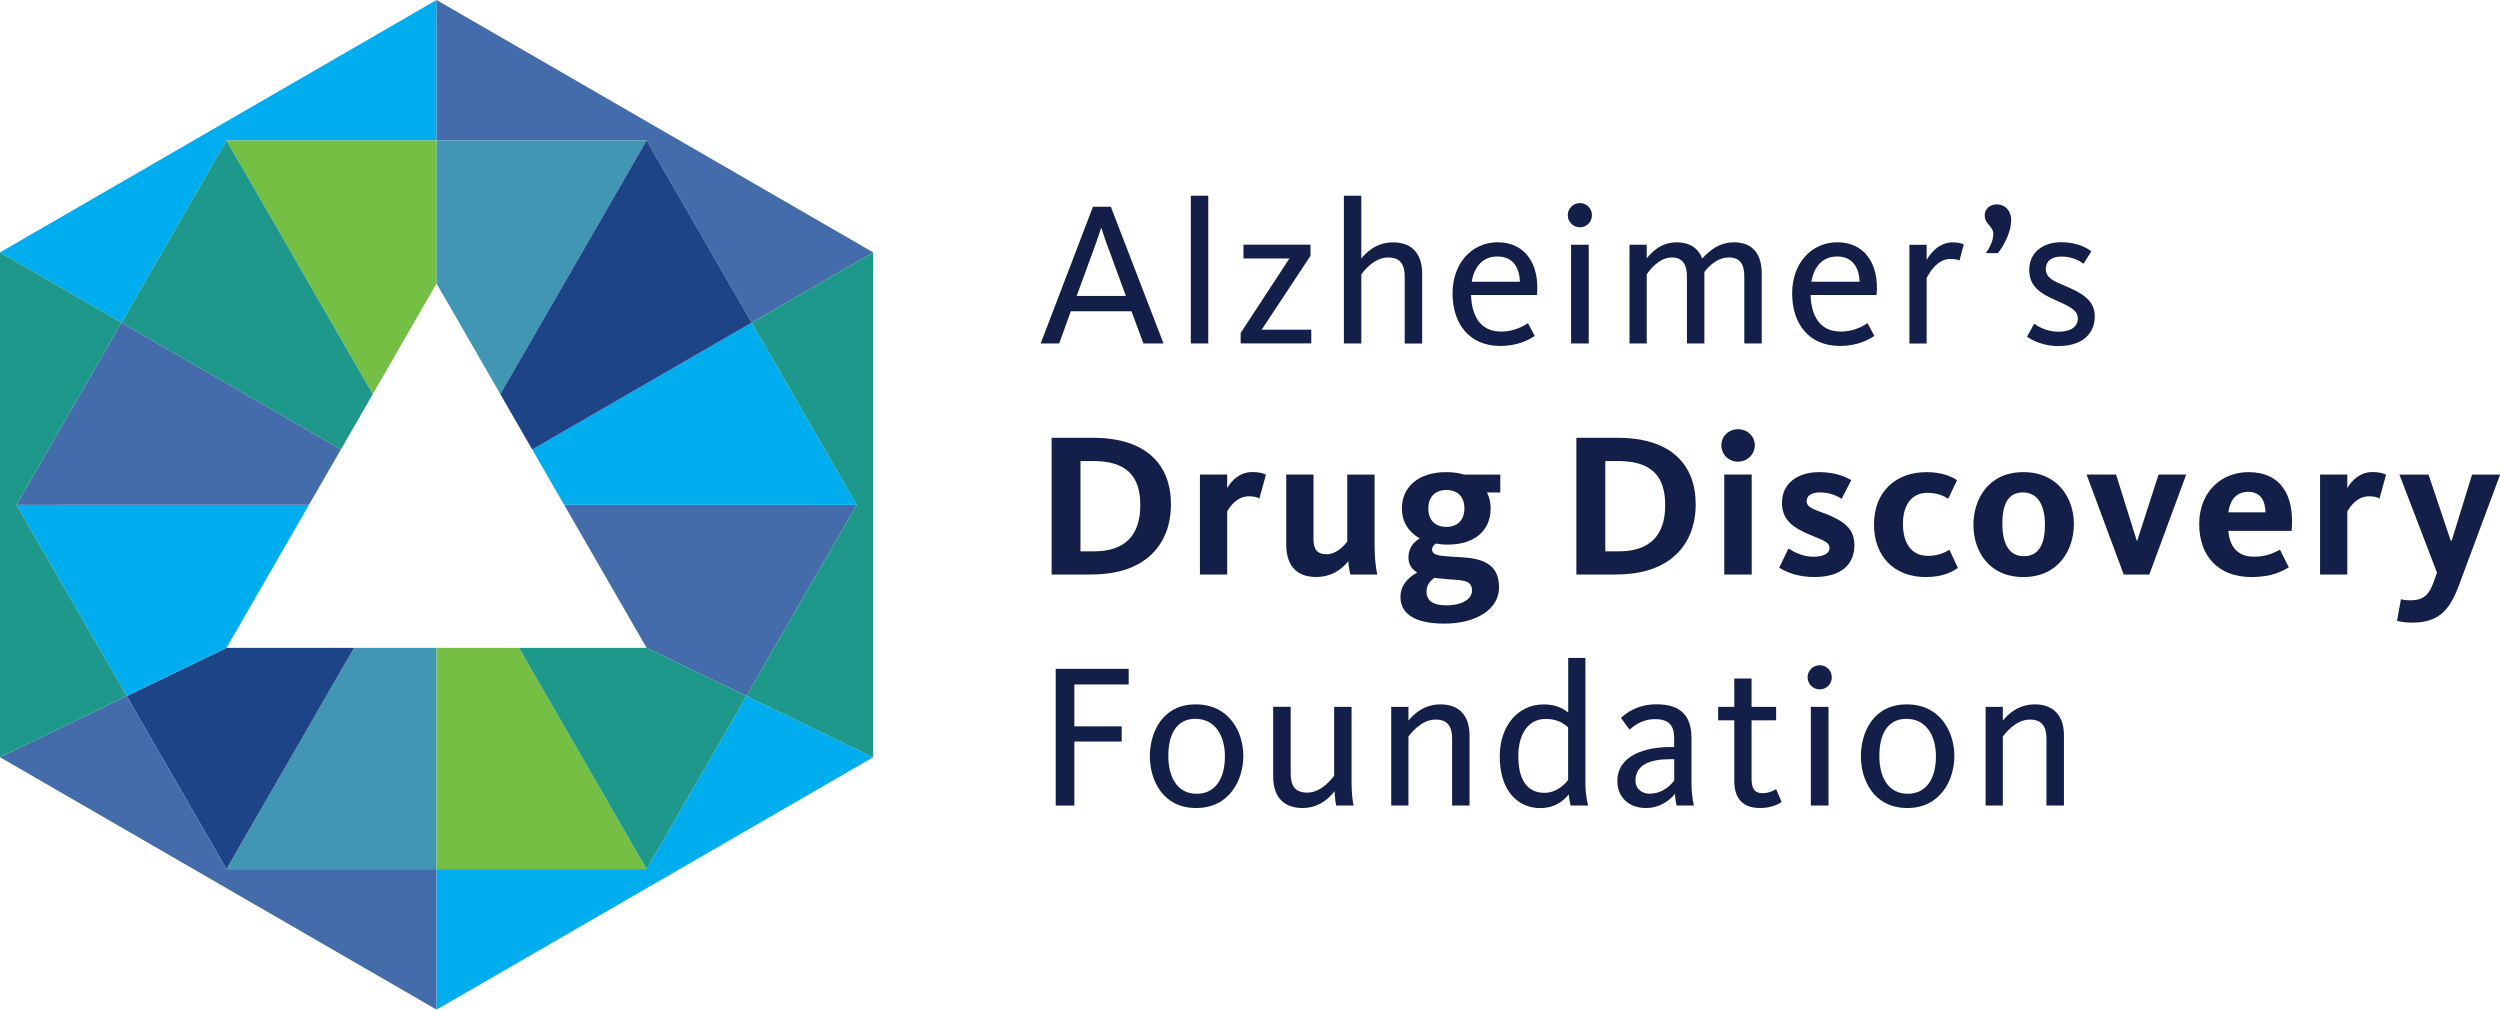 <svg width="416" height="168" viewBox="0 0 416 168" fill="none" xmlns="http://www.w3.org/2000/svg">
<g clip-path="url(#clip0_14584_3449)">
<path d="M37.701 23.373H72.642V0L0 41.997L20.218 53.696L37.701 23.373Z" fill="#00ADEF"/>
<path d="M72.643 0V23.373H107.596V23.385L125.078 53.696L145.297 41.997L72.643 0Z" fill="#446CAA"/>
<path d="M93.882 84.006H93.87V83.994L104.484 102.406L107.596 107.803L123.845 115.645L124.209 115.821V115.809L125.078 114.304L142.549 84.006L93.87 83.994L93.882 84.006Z" fill="#446CAA"/>
<path d="M72.631 107.803H58.917L37.689 144.615L37.701 144.627H72.631H72.642V107.803H72.631Z" fill="#4196B4"/>
<path d="M58.905 107.803H37.689L21.087 115.821V115.809V115.821L21.193 116.021L37.689 144.615L58.917 107.803H58.905Z" fill="#1E4488"/>
<path d="M72.643 107.803V144.627H107.596L86.356 107.803H72.643Z" fill="#74BF44"/>
<path d="M62.028 65.582L72.642 47.17V23.373H37.701L62.028 65.582Z" fill="#74BF44"/>
<path d="M72.643 23.373V47.17L83.257 65.582V65.594L107.596 23.373H72.643Z" fill="#4196B4"/>
<path d="M20.218 53.696L31.208 60.056L56.721 74.8L62.028 65.582L37.701 23.373L20.218 53.696Z" fill="#1E988A"/>
<path d="M114.077 60.056L88.564 74.8L93.871 83.994V84.006H93.882L93.871 83.994L142.549 84.006H142.561L125.078 53.696L114.077 60.056Z" fill="#00ADEF"/>
<path d="M83.256 65.594L88.563 74.8L114.077 60.056L125.078 53.696L107.596 23.385V23.373L83.256 65.582V65.594Z" fill="#1E4488"/>
<path d="M51.415 83.994V84.006V83.994L2.736 84.006L20.218 114.304L21.087 115.809V115.821L37.689 107.803L40.801 102.406L51.415 83.994H51.426H51.415Z" fill="#00ADEF"/>
<path d="M51.415 84.006V83.994L56.722 74.8L31.208 60.056L20.218 53.696H20.207L2.736 84.006L51.415 83.994V84.006Z" fill="#446CAA"/>
<path d="M37.689 144.615V144.628H37.702L37.689 144.615Z" fill="#1B75BB"/>
<path d="M72.642 144.626H72.631H37.701H37.689V144.615L21.193 116.021L21.087 115.821H21.075L0 126.003L72.642 168V144.626Z" fill="#446CAA"/>
<path d="M21.087 115.809H21.075V115.821V115.809H21.064L21.075 115.821H21.087V115.809Z" fill="#00A69C"/>
<path d="M20.218 114.304L2.736 84.006L20.206 53.696H20.218L0 41.997V126.003L21.075 115.821L21.064 115.809H21.075V115.821V115.809H21.087L20.218 114.304Z" fill="#1E988A"/>
<path d="M124.092 116.021L107.596 144.626H72.643V168L145.297 126.003L124.21 115.821L124.092 116.021Z" fill="#00ADEF"/>
<path d="M125.078 53.696L142.561 84.006H142.549L125.078 114.304L124.209 115.809V115.821L145.297 126.003V41.997L125.078 53.696Z" fill="#1E988A"/>
<path d="M124.209 115.809V115.821L123.845 115.645L107.596 107.803H86.368H86.356L107.596 144.627L124.092 116.021L124.209 115.821V115.809Z" fill="#1E988A"/>
<path d="M176.246 57.152H173.17L181.87 34.402H184.841L193.611 57.152H190.265L188.281 51.791H178.183L176.246 57.152ZM184.641 41.891C183.925 39.975 183.279 37.964 183.279 37.964H183.209C183.209 37.964 182.563 40.01 181.847 41.891L179.158 49.24H187.341L184.653 41.891H184.641Z" fill="#131F48"/>
<path d="M198.155 57.152V32.568H201.055V57.152H198.155Z" fill="#131F48"/>
<path d="M206.444 57.152V55.412L214.557 43.008H206.914V40.715H218.068V42.561L209.943 54.859H218.197V57.141H206.433L206.444 57.152Z" fill="#131F48"/>
<path d="M233.742 57.152V46.053C233.742 44.066 233.061 42.844 230.983 42.844C228.6 42.844 226.85 45.195 226.522 45.677V57.152H223.622V32.568H226.522V43.02C227.238 42.103 228.976 40.328 231.805 40.328C235.281 40.328 236.642 42.608 236.642 45.489V57.164H233.742V57.152Z" fill="#131F48"/>
<path d="M249.746 55.177C252.035 55.177 253.538 54.225 254.254 53.778L255.382 55.894C254.501 56.47 252.693 57.564 249.652 57.564C244.404 57.564 241.703 53.778 241.703 48.816C241.703 43.855 244.85 40.316 249.241 40.316C253.632 40.316 256.227 43.761 255.757 49.087H244.779C244.885 52.438 246.235 55.165 249.758 55.165L249.746 55.177ZM252.916 46.876C252.845 44.654 251.859 42.679 249.159 42.679C246.705 42.679 245.308 44.419 244.897 46.876H252.904H252.916Z" fill="#131F48"/>
<path d="M262.895 37.823C261.768 37.823 260.876 36.906 260.876 35.813C260.876 34.719 261.768 33.791 262.895 33.791C264.023 33.791 264.903 34.684 264.903 35.813C264.903 36.941 264.011 37.823 262.895 37.823ZM261.428 57.152V40.727H264.363V57.152H261.428Z" fill="#131F48"/>
<path d="M288.515 40.316C291.861 40.316 293.152 42.538 293.152 45.477V57.152H290.252V46.053C290.252 44.137 289.677 42.844 287.693 42.844C285.708 42.844 284.311 44.349 283.607 45.266V57.152H280.707V46.053C280.707 44.066 280.026 42.844 278.206 42.844C275.963 42.844 274.355 45.16 274.014 45.642V57.152H271.149V40.727H274.014V42.985C274.766 42.103 276.233 40.328 279.028 40.328C281.376 40.328 282.679 41.492 283.255 43.02C284.511 41.621 286.155 40.328 288.503 40.328L288.515 40.316Z" fill="#131F48"/>
<path d="M306.267 55.177C308.545 55.177 310.048 54.225 310.764 53.778L311.891 55.894C310.999 56.47 309.203 57.564 306.162 57.564C300.913 57.564 298.213 53.778 298.213 48.816C298.213 43.855 301.36 40.316 305.751 40.316C310.142 40.316 312.737 43.761 312.267 49.087H301.277C301.383 52.438 302.745 55.165 306.256 55.165L306.267 55.177ZM309.437 46.876C309.367 44.654 308.369 42.679 305.68 42.679C303.226 42.679 301.829 44.419 301.418 46.876H309.437Z" fill="#131F48"/>
<path d="M326.051 43.361C325.851 43.255 325.441 43.09 324.548 43.09C322.2 43.09 320.873 45.724 320.591 46.265V57.164H317.727V40.739H320.591V43.232C321.272 42.103 322.67 40.328 324.924 40.328C325.981 40.328 326.532 40.563 326.767 40.669L326.051 43.373V43.361Z" fill="#131F48"/>
<path d="M332.438 42.126H330.431C330.912 41.48 331.687 40.175 331.687 38.952C331.687 37.588 330.254 37.376 330.254 35.813C330.254 34.79 331.111 34.002 332.274 34.002C333.53 34.002 334.657 34.954 334.657 36.6C334.657 38.893 333.154 41.245 332.438 42.138V42.126Z" fill="#131F48"/>
<path d="M342.618 57.599C340.164 57.599 338.321 56.741 337.299 56.023L338.485 53.872C339.107 54.319 340.599 55.2 342.548 55.2C344.497 55.2 345.753 54.413 345.753 53.014C345.753 51.614 344.426 51.003 342.031 49.933C339.507 48.84 337.663 47.641 337.663 44.913C337.663 42.185 339.706 40.304 343.052 40.304C345.776 40.304 347.444 41.397 347.996 41.809L346.692 43.89C346.117 43.443 344.849 42.691 343.076 42.691C341.303 42.691 340.422 43.478 340.422 44.772C340.422 46.241 341.784 46.818 343.628 47.57C346.258 48.699 348.571 49.863 348.571 52.626C348.571 55.694 346.281 57.575 342.606 57.575L342.618 57.599Z" fill="#131F48"/>
<path d="M181.67 95.599H174.99V72.848H181.847C190.782 72.848 194.844 77.351 194.844 83.912C194.844 90.472 190.723 95.587 181.682 95.587L181.67 95.599ZM181.87 76.716H179.792V91.742H182.046C187.165 91.742 189.748 89.109 189.748 84.065C189.748 79.021 187.259 76.716 181.87 76.716Z" fill="#131F48"/>
<path d="M209.555 82.96C209.285 82.783 208.769 82.583 207.818 82.583C205.81 82.583 204.612 84.359 204.202 85.111V95.599H199.669V78.962H204.202V81.219C204.918 79.985 206.28 78.55 208.393 78.55C209.614 78.55 210.272 78.786 210.647 78.997L209.555 82.96Z" fill="#131F48"/>
<path d="M218.561 78.974V89.696C218.561 91.366 219.136 92.224 220.768 92.224C222.506 92.224 223.844 90.555 224.185 90.143V78.974H228.729V90.825C228.729 92.941 228.964 94.611 229.175 95.599H224.702C224.561 95.152 224.396 94.058 224.361 93.376C223.48 94.505 221.766 96.01 219.007 96.01C215.356 96.01 214.029 93.647 214.029 90.614V78.962H218.561V78.974Z" fill="#131F48"/>
<path d="M249.652 78.974V81.948H247.433C247.844 82.736 248.043 83.653 248.043 84.617C248.043 88.168 245.519 90.625 240.881 90.625C240.165 90.625 239.519 90.555 238.909 90.449C238.639 90.649 238.298 90.966 238.298 91.436C238.298 92.33 239.249 92.495 241.633 92.636C245.084 92.812 249.44 92.847 249.44 97.762C249.44 101.277 245.789 103.77 240.329 103.77C235.762 103.77 233.038 102.336 233.038 99.337C233.038 97.492 234.165 96.163 235.832 95.269C234.905 94.717 234.365 93.929 234.365 92.742C234.365 91.166 235.257 90.178 236.243 89.591C234.365 88.532 233.273 86.792 233.273 84.606C233.273 81.019 236.032 78.562 240.646 78.562C241.773 78.562 242.76 78.703 243.617 78.974H249.652ZM237.371 98.467C237.371 99.808 238.298 100.725 240.611 100.725C243.37 100.725 244.944 99.667 244.944 98.267C244.944 96.492 243.37 96.563 240.952 96.386C240.165 96.316 239.414 96.245 238.697 96.151C237.84 96.727 237.371 97.48 237.371 98.467ZM243.676 84.606C243.676 82.654 242.548 81.537 240.682 81.537C238.815 81.537 237.676 82.666 237.676 84.606C237.676 86.546 238.803 87.674 240.682 87.674C242.56 87.674 243.676 86.51 243.676 84.606Z" fill="#131F48"/>
<path d="M269.001 95.599H262.309V72.848H269.165C278.1 72.848 282.163 77.351 282.163 83.912C282.163 90.472 278.03 95.587 269.001 95.587V95.599ZM269.201 76.716H267.122V91.742H269.377C274.496 91.742 277.091 89.109 277.091 84.065C277.091 79.021 274.602 76.716 269.212 76.716H269.201Z" fill="#131F48"/>
<path d="M289.207 76.822C287.599 76.822 286.437 75.564 286.437 74.094C286.437 72.625 287.599 71.425 289.207 71.425C290.816 71.425 292.002 72.648 292.002 74.094C292.002 75.541 290.804 76.822 289.207 76.822ZM286.918 95.599V78.962H291.485V95.599H286.918Z" fill="#131F48"/>
<path d="M301.97 96.022C299 96.022 297.098 95.128 296.064 94.446L297.603 91.272C298.26 91.719 299.857 92.636 301.7 92.636C303.438 92.636 304.436 92.118 304.436 91.131C304.436 90.002 302.593 89.696 300.233 88.568C297.92 87.474 296.522 86.181 296.522 83.653C296.522 80.549 298.976 78.562 302.733 78.562C305.563 78.562 307.301 79.456 308.052 79.891L306.455 82.995C305.81 82.583 304.506 81.937 302.91 81.937C301.313 81.937 300.632 82.513 300.632 83.406C300.632 84.535 302.135 84.841 304.037 85.593C306.667 86.687 308.569 87.886 308.569 90.684C308.569 94.164 306.08 96.01 301.982 96.01L301.97 96.022Z" fill="#131F48"/>
<path d="M320.427 96.022C315.108 96.022 311.833 92.471 311.833 87.31C311.833 81.713 315.554 78.562 320.568 78.562C323.257 78.562 324.865 79.385 325.652 79.891L324.184 82.995C323.433 82.513 322.376 82.007 320.709 82.007C318.044 82.007 316.646 84.088 316.646 87.169C316.646 90.249 317.973 92.495 320.814 92.495C322.717 92.495 323.879 91.778 324.384 91.472L325.793 94.517C325.006 95.034 323.468 96.022 320.439 96.022H320.427Z" fill="#131F48"/>
<path d="M336.7 96.022C330.9 96.022 328.376 91.613 328.376 87.345C328.376 83.077 330.865 78.562 336.665 78.562C342.465 78.562 345.095 82.936 345.095 87.204C345.095 91.472 342.536 96.022 336.7 96.022ZM336.595 81.937C334.035 81.937 333.19 84.088 333.19 87.192C333.19 90.296 334.211 92.553 336.771 92.553C339.33 92.553 340.281 90.437 340.281 87.333C340.281 84.229 339.19 81.937 336.595 81.937Z" fill="#131F48"/>
<path d="M355.639 89.967L359.184 78.962H363.787L357.646 95.599H353.384L347.208 78.962H352.116L355.556 89.967H355.627H355.639Z" fill="#131F48"/>
<path d="M375.059 92.636C377.313 92.636 378.569 91.883 379.391 91.472L380.859 94.411C379.767 95.034 378.065 96.022 374.648 96.022C369.094 96.022 365.948 92.506 365.948 87.204C365.948 81.901 369.564 78.562 374.167 78.562C379.344 78.562 381.869 82.183 381.329 88.333H370.797C370.996 90.896 372.3 92.636 375.059 92.636ZM376.973 85.252C376.937 83.371 376.198 81.843 374.108 81.843C372.194 81.843 371.102 83.077 370.797 85.252H376.973Z" fill="#131F48"/>
<path d="M395.946 82.96C395.676 82.783 395.159 82.583 394.208 82.583C392.201 82.583 391.003 84.359 390.592 85.111V95.599H386.06V78.962H390.592V81.219C391.308 79.985 392.67 78.55 394.784 78.55C396.005 78.55 396.662 78.786 397.038 78.997L395.946 82.96Z" fill="#131F48"/>
<path d="M399.257 78.974H404.106L407.793 89.943H407.969L411.35 78.974H416.023L409.167 97.386C407.699 101.324 405.961 103.605 401.429 103.605C400.032 103.605 399.21 103.405 398.87 103.3L399.515 99.714C399.75 99.784 400.138 99.89 401.124 99.89C403.437 99.89 404.259 98.761 404.905 96.986L405.515 95.281L399.269 78.986L399.257 78.974Z" fill="#131F48"/>
<path d="M178.771 113.893V120.865H186.649V123.393H178.771V134.045H175.671V111.295H187.811V113.893H178.771Z" fill="#131F48"/>
<path d="M199.036 134.456C193.47 134.456 191.333 129.777 191.333 125.85C191.333 121.923 193.376 117.208 198.977 117.208C204.577 117.208 206.89 121.853 206.89 125.78C206.89 129.706 204.636 134.456 199.047 134.456H199.036ZM198.942 119.607C195.666 119.607 194.41 122.335 194.41 125.791C194.41 129.248 195.842 132.081 199.118 132.081C202.394 132.081 203.826 129.319 203.826 125.862C203.826 122.405 202.182 119.619 198.953 119.619L198.942 119.607Z" fill="#131F48"/>
<path d="M214.769 117.62V128.719C214.769 130.706 215.45 131.893 217.563 131.893C219.888 131.893 221.661 129.542 222.001 129.06V117.62H224.901V130.33C224.901 131.87 225.077 133.339 225.242 134.045H222.342C222.236 133.633 222.095 132.446 222.06 131.658C221.273 132.716 219.536 134.456 216.741 134.456C213.231 134.456 211.857 132.164 211.857 129.26V117.608H214.757L214.769 117.62Z" fill="#131F48"/>
<path d="M241.633 134.045V122.946C241.633 120.959 240.952 119.736 238.862 119.736C236.478 119.736 234.705 122.1 234.365 122.57V134.045H231.5V117.62H234.365V119.913C235.116 118.984 236.819 117.208 239.684 117.208C243.171 117.208 244.533 119.489 244.533 122.358V134.045H241.633Z" fill="#131F48"/>
<path d="M256.814 117.208C259.103 117.208 260.336 118.067 260.947 118.572V109.484H263.811V130.424C263.811 132.023 264.117 133.457 264.258 134.045H261.357C261.252 133.704 261.087 132.787 261.04 132.175C260.125 133.375 258.551 134.468 256.344 134.468C252.352 134.468 249.558 131.352 249.558 125.862C249.558 120.665 252.692 117.22 256.814 117.22V117.208ZM257.013 131.929C259.056 131.929 260.489 130.4 260.935 129.777V121.03C260.219 120.383 259.127 119.63 257.225 119.63C254.254 119.63 252.646 122.194 252.646 125.815C252.646 129.436 253.914 131.929 257.013 131.929Z" fill="#131F48"/>
<path d="M278.993 134.045C278.852 133.598 278.746 132.611 278.711 132.093C277.96 133.057 276.292 134.456 273.874 134.456C271.115 134.456 269.13 132.716 269.13 129.977C269.13 125.65 273.839 124.31 277.901 124.31H278.582V122.875C278.582 120.924 277.901 119.666 275.412 119.666C273.122 119.666 271.76 120.924 271.15 121.406L269.717 119.454C270.575 118.702 272.383 117.197 275.658 117.197C279.439 117.197 281.459 118.902 281.459 122.77V130.083C281.459 131.858 281.658 133.187 281.869 134.045H279.005H278.993ZM278.594 126.332H277.913C274.578 126.332 272.148 127.249 272.148 129.883C272.148 131.482 273.475 132.07 274.461 132.07C276.75 132.07 278.042 130.565 278.594 129.883V126.332Z" fill="#131F48"/>
<path d="M285.896 119.866V117.62H288.585V112.905H291.462V117.62H295.548V119.866H291.462V129.565C291.462 131.2 291.931 131.987 293.329 131.987C294.35 131.987 295.242 131.505 295.548 131.305L296.464 133.457C295.947 133.798 294.726 134.456 292.882 134.456C289.912 134.456 288.585 132.787 288.585 129.942V119.866H285.896Z" fill="#131F48"/>
<path d="M302.792 114.716C301.677 114.716 300.784 113.799 300.784 112.705C300.784 111.612 301.677 110.695 302.792 110.695C303.907 110.695 304.811 111.577 304.811 112.705C304.811 113.834 303.919 114.716 302.792 114.716ZM301.324 134.045V117.62H304.26V134.045H301.324Z" fill="#131F48"/>
<path d="M317.363 134.456C311.798 134.456 309.649 129.777 309.649 125.85C309.649 121.923 311.692 117.208 317.292 117.208C322.893 117.208 325.206 121.853 325.206 125.78C325.206 129.706 322.952 134.456 317.363 134.456ZM317.257 119.607C313.981 119.607 312.725 122.335 312.725 125.791C312.725 129.248 314.157 132.081 317.433 132.081C320.709 132.081 322.141 129.319 322.141 125.862C322.141 122.405 320.509 119.619 317.257 119.619V119.607Z" fill="#131F48"/>
<path d="M340.528 134.045V122.946C340.528 120.959 339.847 119.736 337.769 119.736C335.385 119.736 333.613 122.1 333.272 122.57V134.045H330.407V117.62H333.272V119.913C334.024 118.984 335.726 117.208 338.591 117.208C342.066 117.208 343.44 119.489 343.44 122.358V134.045H340.54H340.528Z" fill="#131F48"/>
</g>
<defs>
<clipPath id="clip0_14584_3449">
<rect width="416" height="168" fill="white"/>
</clipPath>
</defs>
</svg>

